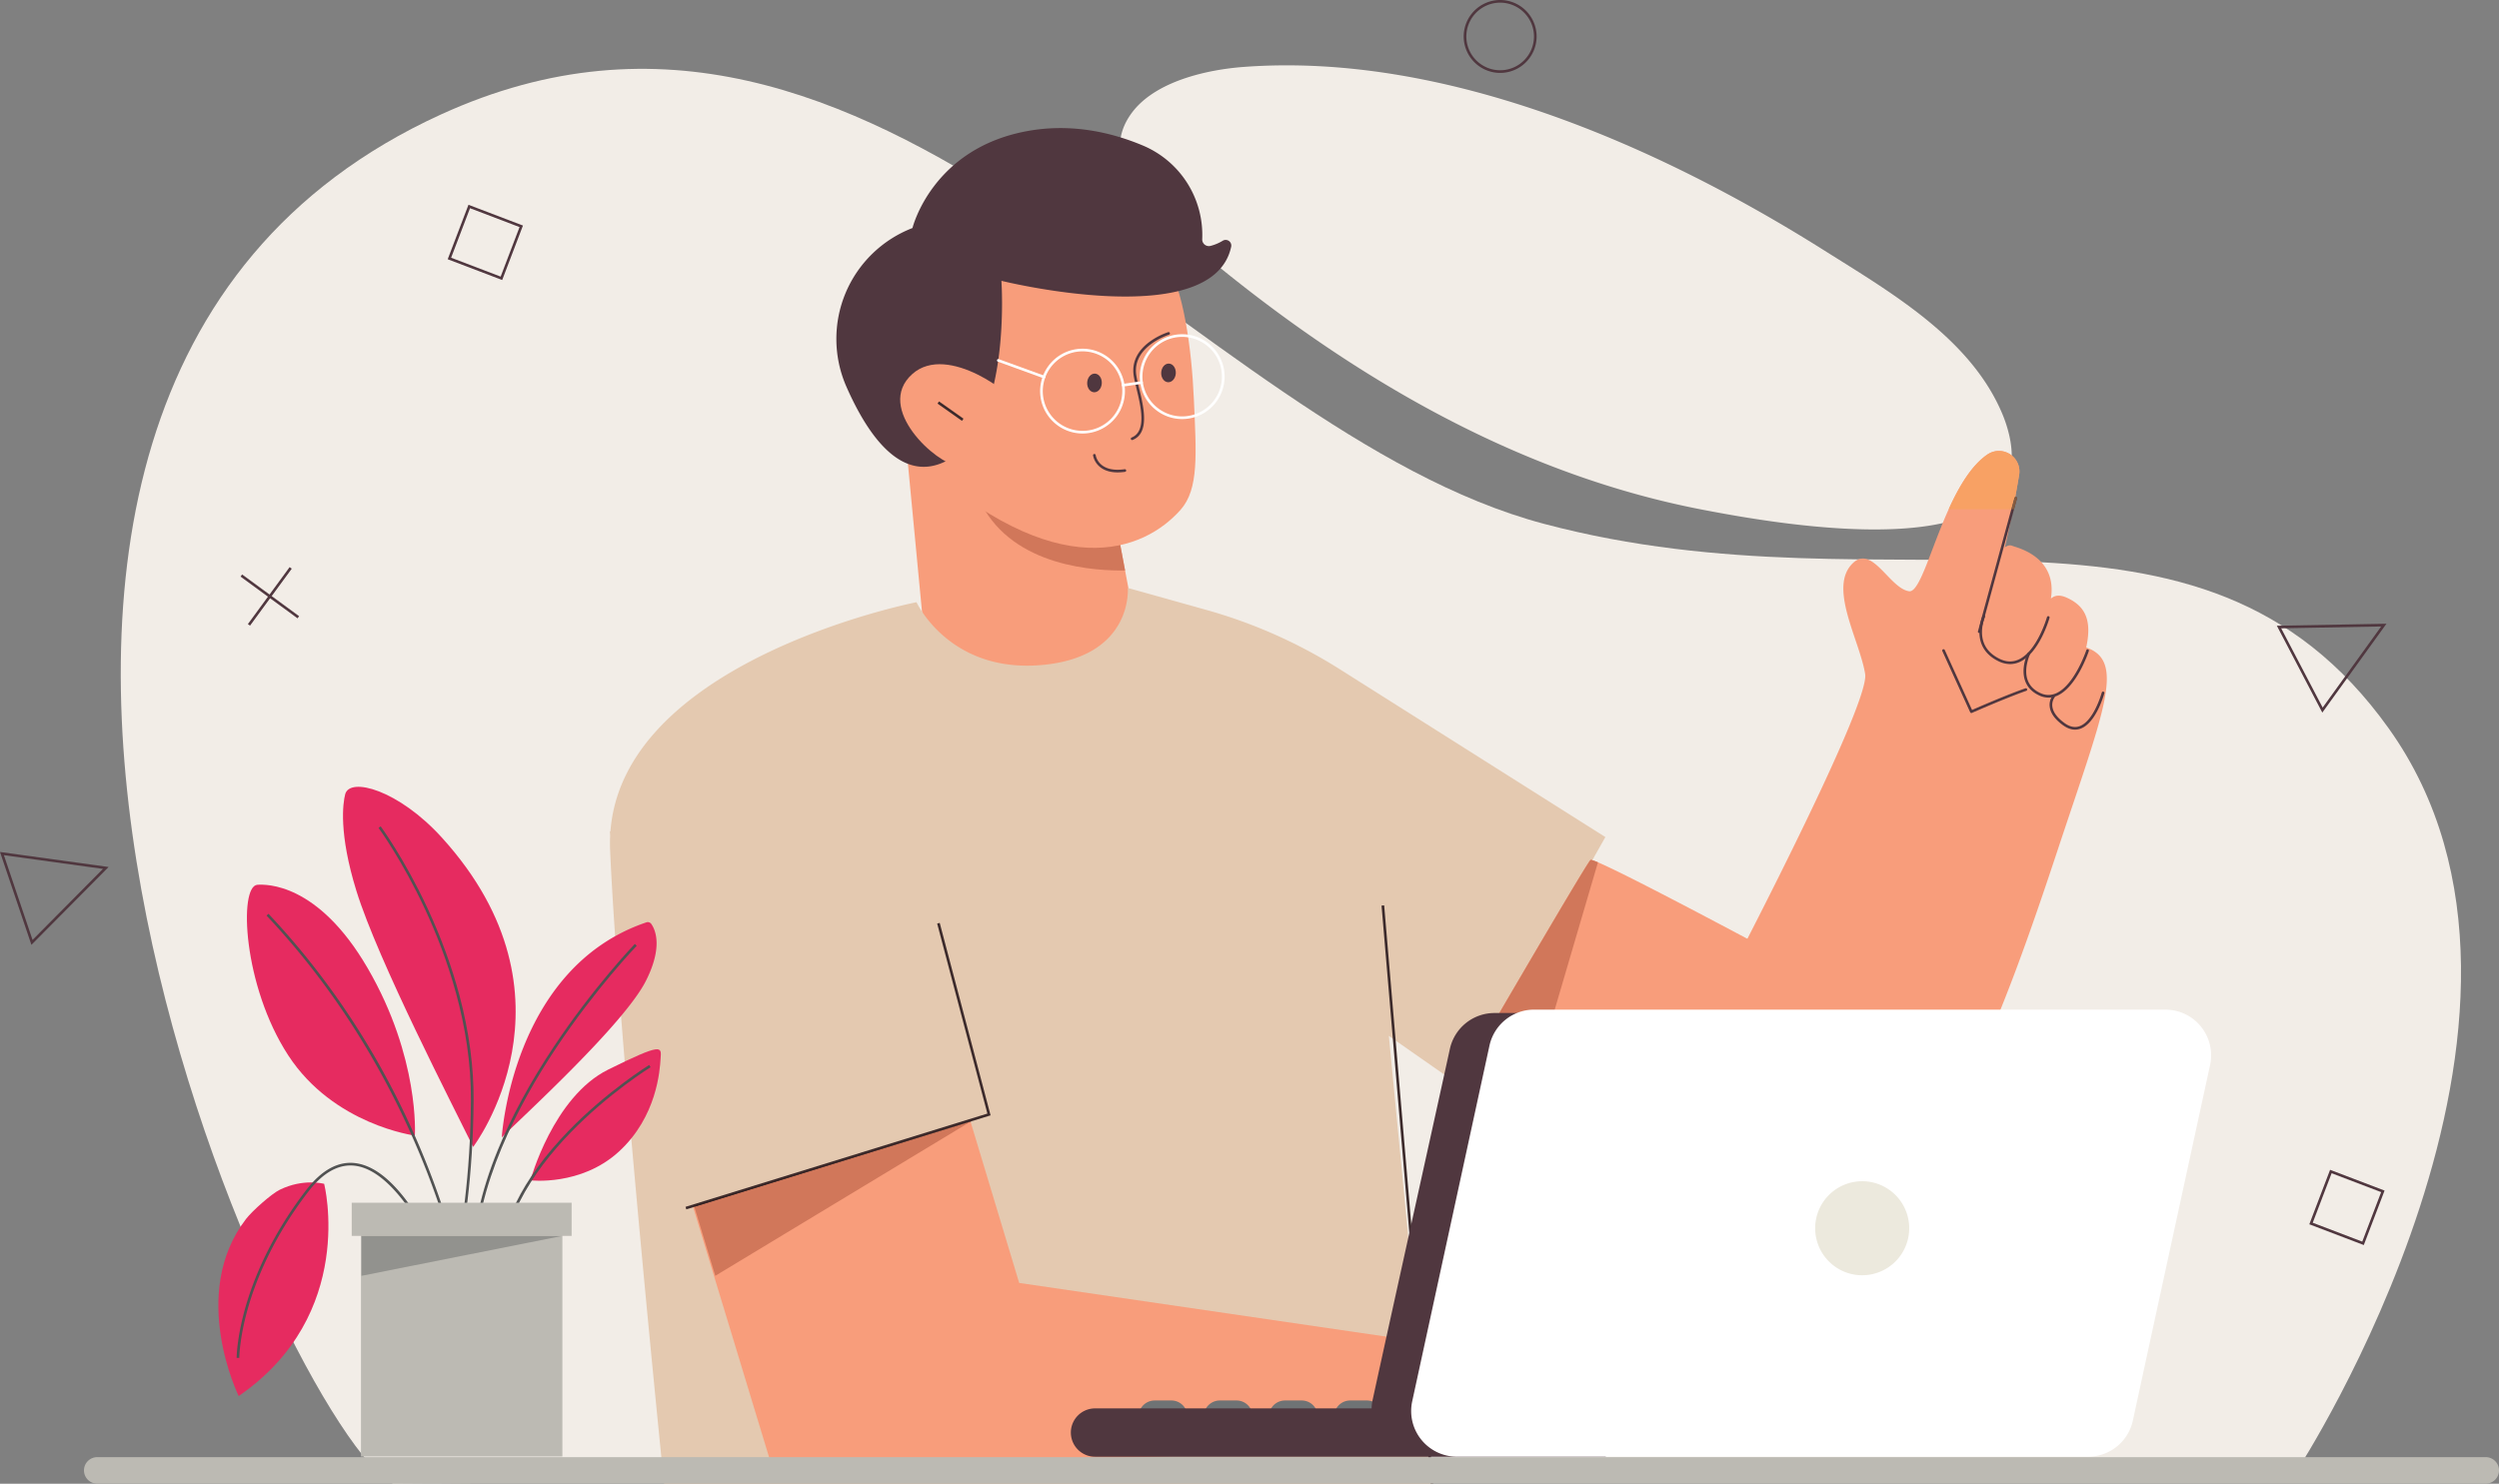 <svg xmlns="http://www.w3.org/2000/svg" xmlns:xlink="http://www.w3.org/1999/xlink" width="5028.978" height="2986.715" viewBox="0 0 5028.978 2986.715"><rect x="0" y="0" width="5028.978" height="2986.715" fill="#808080" stroke="none"/><defs><clipPath id="a"><path d="M2652.67-2667.95l59.027,312.306-263.373,105.053-178.44-175.986-59.467-624.559,442.252,383.186"/></clipPath><clipPath id="b"><path d="M2363.45-1443.4l-.04-.12.493-.147-.453.267"/></clipPath></defs><g transform="translate(-410.339 3701.153)"><path d="M5032.88-741.331s597.345-915.318,184.68-1493.33c-382.666-536-986.851-222.666-1700-412s-1339.8-1226.26-2219.99-824c-1272,581.332-303.526,2659.99-96.43,2755.99l3831.74-26.667" fill="#f2ede7"/><path d="M4438.38-2871.37a264.66,264.66,0,0,1,15.747,48.213c60.24,274.932-479.679,174.226-614.119,148.679-395.812-75.24-746.078-290.292-1048.54-549.545-69.813-59.826-174.947-153.986-103.24-250.319,47.16-63.346,150.946-86.6,225.053-92.107,403.652-30.08,833.292,158.32,1168.26,369.492,133,83.84,292.053,175.386,356.839,325.586" fill="#f2ede7"/><path d="M2652.67-2667.95l59.027,312.306-263.373,105.053-178.44-175.986-59.467-624.559,442.252,383.186" fill="#f89d7b" fill-rule="evenodd"/><g clip-path="url(#a)"><path d="M2667.09-2552.73c-77.626,0-239.866-17.507-292.426-157.933-36.173-96.626-37.813-120.56-37.813-120.56l186.373,51.107,129.453,112.159,21.773,115.173c-2.36.026-4.813.053-7.36.053" fill="#d1775a"/></g><path d="M2757.05-3173.36c34.24,53.693,51.253,171.04,55.8,275.159,4.826,110.786,10.533,181.306-26.773,223.319-72.973,82.12-247.186,156.746-534.079-106.44-84.173-77.227-127.293-341.933,65.747-451.466,193.04-109.493,374.519-42.093,439.306,59.427" fill="#f89d7b" fill-rule="evenodd"/><path d="M2613.85-2949.07c-8.12-.413-15.133,7.64-15.667,18.013s5.627,19.093,13.733,19.507,15.133-7.64,15.667-18.013-5.627-19.093-13.733-19.507" fill="#50373f" fill-rule="evenodd"/><path d="M2762.79-2969.27c-8.12-.427-15.12,7.64-15.653,18s5.613,19.107,13.733,19.52,15.134-7.653,15.654-18.013-5.613-19.093-13.733-19.507" fill="#50373f" fill-rule="evenodd"/><path d="M2688.66-2815.33a2.649,2.649,0,0,1-2.467-1.667,2.643,2.643,0,0,1,.009-2.04,2.644,2.644,0,0,1,1.458-1.427c30.587-12.427,18.547-62.187,9.76-98.52-2.813-11.654-5.253-21.72-6.08-29.4-2.667-24.867,8.64-47.333,32.72-64.987a139.626,139.626,0,0,1,37.146-19.173,2.66,2.66,0,0,1,2.032.188,2.663,2.663,0,0,1,1.3,1.572,2.658,2.658,0,0,1-.188,2.032,2.661,2.661,0,0,1-1.572,1.3c-.72.227-72.107,23.013-66.133,78.507.787,7.32,3.187,17.24,5.96,28.707,9.24,38.213,21.906,90.546-12.947,104.706a2.6,2.6,0,0,1-1,.2" fill="#50373f"/><path d="M2246.59-3242.13a239.355,239.355,0,0,0-134.83,131.33,239.226,239.226,0,0,0,1.947,188.173c45.04,102.32,113.653,197.053,204.173,147.68,128.746-70.2,107.707-360.919,107.707-360.919s425.532,105.427,462.359-68.733a11.342,11.342,0,0,0-4.507-11.52,11.332,11.332,0,0,0-12.36-.507,89.784,89.784,0,0,1-24.893,10.507,13.466,13.466,0,0,1-11.667-2.72,13.416,13.416,0,0,1-4.827-10.959c-.893,15.12-.467,9.92-.08,1.414a195.228,195.228,0,0,0-119.2-189.773c-59.96-25.254-141.813-45.76-232.559-29.187-192.266,35.08-231.266,195.213-231.266,195.213" fill="#50373f" fill-rule="evenodd"/><path d="M2450.65-2890.47c6.4-9.853-132.4-122.04-204.386-57.76-77.2,68.947,50.213,182.013,90.6,184.026l113.787-126.267" fill="#f89d7b" fill-rule="evenodd"/><path d="M2346.19-2854.02l-49.174-34.72,3.08-4.36,49.173,34.733-3.08,4.347" fill="#3c2a2b"/><path d="M2576.95-2995.71l.387,2.64a80.124,80.124,0,0,0-67.693,90.693,80.157,80.157,0,0,0,79.133,68.52,79.231,79.231,0,0,0,11.56-.84,80.093,80.093,0,0,0,67.68-90.68,80.111,80.111,0,0,0-90.68-67.695Zm11.826,167.186a85.467,85.467,0,0,1-84.4-73.093,85.43,85.43,0,0,1,72.2-96.72,85.437,85.437,0,0,1,96.72,72.2,85.439,85.439,0,0,1-72.2,96.72,85.765,85.765,0,0,1-12.321.893" fill="#fff"/><path d="M2789.41-3023.02a80.821,80.821,0,0,0-11.546.84,80.1,80.1,0,0,0-67.693,90.68,79.538,79.538,0,0,0,31.333,52.626,79.487,79.487,0,0,0,59.36,15.066,80.113,80.113,0,0,0,67.68-90.693A80.136,80.136,0,0,0,2789.41-3023.02Zm-.227,165.386a84.671,84.671,0,0,1-50.88-16.973,84.7,84.7,0,0,1-33.4-56.12,85.442,85.442,0,0,1,72.2-96.733,85.439,85.439,0,0,1,96.72,72.2,85.459,85.459,0,0,1-72.2,96.733,87,87,0,0,1-12.44.895" fill="#fff"/><path d="M2670.7-2923.09a2.677,2.677,0,0,1-2.64-2.28,2.674,2.674,0,0,1,2.253-3.026l36.866-5.347a2.666,2.666,0,0,1,1.98.5,2.668,2.668,0,0,1,1.048,1.754,2.674,2.674,0,0,1-2.253,3.027l-36.867,5.347c-.133.013-.267.026-.387.026" fill="#fff"/><path d="M2511.51-2939.53a2.709,2.709,0,0,1-.907-.16l-92.173-33.493a2.654,2.654,0,0,1-1.511-1.373,2.656,2.656,0,0,1-.089-2.04,2.655,2.655,0,0,1,1.376-1.5,2.654,2.654,0,0,1,2.037-.083l92.187,33.479a2.679,2.679,0,0,1,1.586,3.427,2.653,2.653,0,0,1-2.507,1.746" fill="#fff"/><path d="M3106.67-2353.93a1015.612,1015.612,0,0,0-268.319-119.4c-77.826-21.787-158.426-44.333-158.426-44.333s11.507,139.186-174.12,155.213c-185.506,16.04-251.066-126.466-251.066-126.466S1621.6-2365.31,1638.18-1989c16.587,376.439,108.48,1274.33,108.48,1274.33H3291.99L3205.32-1616l150.666,105.333L3640.98-2016.2s-342.946-216.786-534.3-337.732" fill="#e4c9b0" fill-rule="evenodd"/><path d="M3454.66-973.331,3119.58-782.878,1966.05-741.425,1847.12-1133l-.013-.027-29.573-97.373-13.12-43.16-9.053-29.8-8.693-28.64L2348-1494.67l.413,1.387,14.547,48.266.08.253,34.08,113.066,64.213,213.026,993.331,145.333" fill="#f89d7b" fill-rule="evenodd"/><path d="M2251.79-2281.54l212.919,805.265-675.038,205.853-152.013-756.732L2251.79-2281.54" fill="#e4c9b0" fill-rule="evenodd"/><path d="M1791.45-1266.78l-1.573-5.093,607.452-187.706-101.053-382.466,5.16-1.36L2403.79-1456l-612.345,189.213" fill="#3c2a2b"/><path d="M4269.92-1370.12a298.061,298.061,0,0,1-73.6,103.986,298.189,298.189,0,0,1-110.227,63.8,298.732,298.732,0,0,1-247.1-29.88c-118.253-72.533-263.733-152.146-367.266-207.346-78.626-41.92-133.066-69.773-133.066-69.773s261.492-450.332,272.333-460.719c.84-.813,6.094.88,15.067,4.68,66.773,28.36,339.639,174.093,532.665,278.293,113.346,61.08,161.626,198.453,111.2,316.959" fill="#f89d7b" fill-rule="evenodd"/><path d="M3861.98-1686.26s312.253-592.558,301.786-658.118c-10.413-65.453-70.987-167.746-29.546-217.986,41.347-50.173,77.053,45.533,118.053,51.36,33.253,4.573,69.12-215.6,157.866-275.479a40.991,40.991,0,0,1,45.16-.36,41.4,41.4,0,0,1,18.4,41.36c-13.96,82.813-43.653,239.626-74.947,277.839-23.147,28.147-14.64-17.707,4.053-63.546,16.173-39.667,39.96-79.32,57.44-71.093,7.493,3.533,121.52,26.28,61.319,155.853,0,0-.04-72.786,47.214-51.933,75.307,33.213,42.347,110.653-11.934,248.6-31.626,80.107-23.373,12-2.453-56.106,15.08-49.12,36.747-98.24,54.787-91.773,78.6,28.146,35.573,125.04-58.16,407.959-105.347,318-234.533,678.465-429.226,772.4-300.733,145.133-259.813-468.972-259.813-468.972" fill="#f89d7b"/><path d="M4377.55-2265.88a2.682,2.682,0,0,1-2.426-1.56l-56.024-123.1a2.674,2.674,0,0,1,1.32-3.533,2.681,2.681,0,0,1,3.534,1.32l54.946,120.706c12.426-5.44,69.96-30.48,107.373-43.533a2.663,2.663,0,0,1,3.387,1.64,2.65,2.65,0,0,1-.109,2.043,2.651,2.651,0,0,1-1.531,1.357c-41.72,14.56-108.707,44.147-109.386,44.44a2.759,2.759,0,0,1-1.081.227" fill="#50373f"/><path d="M4455.44-2364.37a53.577,53.577,0,0,1-24.026-6.093c-58.64-29.16-31.56-90.493-31.28-91.107a2.659,2.659,0,0,1,1.492-1.4,2.657,2.657,0,0,1,2.042.075,2.655,2.655,0,0,1,1.39,1.486,2.654,2.654,0,0,1-.069,2.034,82.454,82.454,0,0,0-6.12,32.2c.546,23.213,12.292,40.68,34.918,51.933,13.32,6.64,26.227,7.28,38.386,1.907,37.613-16.627,57.32-84.92,57.507-85.613a2.674,2.674,0,0,1,3.293-1.84,2.668,2.668,0,0,1,1.839,3.293c-.813,2.907-20.575,71.386-60.48,89.04a46.371,46.371,0,0,1-18.893,4.08" fill="#50373f"/><path d="M4532.79-2296.9a44.432,44.432,0,0,1-18.934-4.427c-14.147-6.573-23.626-16.453-28.213-29.374-9.173-25.906,4.56-54.573,5.16-55.786a2.667,2.667,0,0,1,3.56-1.227,2.674,2.674,0,0,1,1.228,3.573c-.133.28-13.348,27.92-4.908,51.68,4.081,11.507,12.64,20.36,25.427,26.307,10.6,4.947,21.253,5.187,31.667.693,37.186-16.013,60.84-86.16,61.066-86.866a2.668,2.668,0,0,1,1.336-1.546,2.666,2.666,0,0,1,2.038-.147,2.666,2.666,0,0,1,1.546,1.335,2.667,2.667,0,0,1,.147,2.037c-.986,2.973-24.626,73.12-64.013,90.093a43.106,43.106,0,0,1-17.105,3.653" fill="#50373f"/><path d="M4586.15-2232.41c-7.973,0-16.146-3.027-24.413-9.053-16-11.6-24.92-23.987-26.533-36.813a30.951,30.951,0,0,1,5.773-22.573,2.669,2.669,0,0,1,1.808-.953,2.668,2.668,0,0,1,1.952.606,2.654,2.654,0,0,1,.947,1.8,2.649,2.649,0,0,1-.614,1.943,26.144,26.144,0,0,0-4.561,18.64c1.454,11.253,9.653,22.373,24.36,33.04,10.493,7.654,20.64,9.84,30.16,6.493,29.013-10.2,44.76-67.187,44.906-67.76a2.674,2.674,0,0,1,3.28-1.867,2.653,2.653,0,0,1,1.611,1.246,2.654,2.654,0,0,1,.254,2.021c-.651,2.453-16.625,60.253-48.278,71.386a32.1,32.1,0,0,1-10.653,1.84" fill="#50373f"/><path d="M4393.32-2426.95a2.577,2.577,0,0,1-.707-.093,2.665,2.665,0,0,1-1.869-3.267l73.414-268.759a2.687,2.687,0,0,1,3.28-1.867,2.657,2.657,0,0,1,1.611,1.246,2.656,2.656,0,0,1,.253,2.021l-73.4,268.759a2.673,2.673,0,0,1-2.576,1.96" fill="#50373f"/><path d="M3471.73-1439.56h0c-78.626-41.92-133.066-69.773-133.066-69.773S3600.16-1959.67,3611-1970.05a1.125,1.125,0,0,1,.773-.2c1.893,0,6.787,1.707,14.293,4.88L3471.73-1439.56" fill="#d1775a"/><path d="M3289.34-714.438l-98.813-1163.78,5.32-.453,98.8,1163.78-5.307.453" fill="#3c2a2b"/><path d="M5412.65-714.665H606a26.665,26.665,0,0,1-26.667-26.674A26.663,26.663,0,0,1,606-768H5412.65a26.659,26.659,0,0,1,26.667,26.667,26.659,26.659,0,0,1-26.667,26.667" fill="#bcbab3"/><path d="M3357.39-849.785a32.2,32.2,0,0,1,9.426-22.84,32.339,32.339,0,0,1,22.827-9.427h33.626a32.244,32.244,0,0,1,22.827,9.427,32.261,32.261,0,0,1,9.493,22.84v14.653a32.449,32.449,0,0,1-9.493,22.84,32.246,32.246,0,0,1-22.827,9.427h-33.626a32.343,32.343,0,0,1-22.834-9.434,32.383,32.383,0,0,1-9.419-22.833v-14.653" fill="#6f7375" fill-rule="evenodd"/><path d="M3226.35-849.785a32.239,32.239,0,0,1,9.413-22.84,32.391,32.391,0,0,1,22.84-9.427h33.626a32.268,32.268,0,0,1,22.826,9.427,32.258,32.258,0,0,1,9.494,22.84v14.653a32.448,32.448,0,0,1-9.493,22.84,32.268,32.268,0,0,1-22.826,9.427H3258.6a32.388,32.388,0,0,1-22.834-9.422,32.425,32.425,0,0,1-9.418-22.845v-14.653" fill="#6f7375" fill-rule="evenodd"/><path d="M3095.18-849.785a32.2,32.2,0,0,1,9.427-22.84,32.362,32.362,0,0,1,22.826-9.427h33.626a32.244,32.244,0,0,1,22.826,9.427,32.26,32.26,0,0,1,9.493,22.84v14.653a32.446,32.446,0,0,1-9.493,22.84,32.246,32.246,0,0,1-22.826,9.427h-33.626a32.355,32.355,0,0,1-22.819-9.42,32.385,32.385,0,0,1-9.433-22.847v-14.653" fill="#6f7375" fill-rule="evenodd"/><path d="M2964.01-849.785a32.2,32.2,0,0,1,9.426-22.84,32.386,32.386,0,0,1,22.827-9.427h33.626a32.222,32.222,0,0,1,22.827,9.427,32.261,32.261,0,0,1,9.493,22.84v14.653a32.449,32.449,0,0,1-9.493,22.84,32.223,32.223,0,0,1-22.827,9.427h-33.626a32.385,32.385,0,0,1-22.826-9.427,32.381,32.381,0,0,1-9.427-22.84v-14.653" fill="#6f7375" fill-rule="evenodd"/><path d="M2832.85-849.785a32.243,32.243,0,0,1,9.413-22.84,32.394,32.394,0,0,1,22.84-9.427h33.627a32.268,32.268,0,0,1,22.826,9.427,32.259,32.259,0,0,1,9.493,22.84v14.653a32.446,32.446,0,0,1-9.493,22.84,32.267,32.267,0,0,1-22.826,9.427H2865.1a32.388,32.388,0,0,1-22.834-9.422,32.425,32.425,0,0,1-9.418-22.845v-14.653" fill="#6f7375" fill-rule="evenodd"/><path d="M2701.74-849.785a32.243,32.243,0,0,1,9.413-22.84,32.393,32.393,0,0,1,22.84-9.427h33.627a32.268,32.268,0,0,1,22.826,9.427,32.26,32.26,0,0,1,9.493,22.84v14.653a32.446,32.446,0,0,1-9.493,22.84,32.268,32.268,0,0,1-22.826,9.427h-33.627a32.388,32.388,0,0,1-22.834-9.422,32.426,32.426,0,0,1-9.419-22.845v-14.653" fill="#6f7375" fill-rule="evenodd"/><path d="M3641.8-866.131H2613.97a48.638,48.638,0,0,0-48.64,48.647,48.635,48.635,0,0,0,48.639,48.633H3641.8v-97.28" fill="#50373f" fill-rule="evenodd"/><path d="M4778.07-1550.49a91.713,91.713,0,0,0-18.16-77.28,91.953,91.953,0,0,0-71.613-34.24H3417.84a91.875,91.875,0,0,0-89.792,72.375c-34.115,156.238-114.727,519.572-155.381,706.1a91.839,91.839,0,0,0,18.253,77.2,91.889,91.889,0,0,0,71.613,34.32H4532.9a91.962,91.962,0,0,0,89.868-72.435c34.039-156.272,114.731-519.6,155.291-706.044" fill="#50373f" fill-rule="evenodd"/><path d="M4857.94-1557.38a92.221,92.221,0,0,0-18.348-77.227,91.937,91.937,0,0,0-71.519-34.2H3497.62a91.9,91.9,0,0,0-89.867,72.373c-34.04,156.906-114.826,528.959-155.479,716.012a91.884,91.884,0,0,0,18.253,77.226,91.991,91.991,0,0,0,71.613,34.28H4612.59a92.118,92.118,0,0,0,89.867-72.44c34.04-156.92,114.826-528.972,155.48-716.025" fill="#fff" fill-rule="evenodd"/><path d="M4157.8-1323.4a94.634,94.634,0,0,1,94.641,94.645,94.63,94.63,0,0,1-94.627,94.621,94.627,94.627,0,0,1-94.64-94.663,94.616,94.616,0,0,1,94.611-94.6" fill="#ece9dd" fill-rule="evenodd"/><path d="M3429.26-3695.82a68.116,68.116,0,0,0-68.053,68.04,68.119,68.119,0,0,0,68.053,68.053,68.117,68.117,0,0,0,68.04-68.053,68.114,68.114,0,0,0-68.04-68.04Zm0,141.426a73.468,73.468,0,0,1-73.386-73.386,73.466,73.466,0,0,1,73.386-73.373,73.463,73.463,0,0,1,73.374,73.373,73.465,73.465,0,0,1-73.374,73.386" fill="#50373f"/><path d="M5000.99-2436.39l83.48,159.546,117.8-163.253Zm82.747,169.653-91.466-174.826,220.559-4.053-129.093,178.88" fill="#50373f"/><path d="M418.155-1979.71l57.693,170.573,141.72-142.973Zm55.407,180.453-63.223-186.906,218.525,30.227-155.3,156.679" fill="#50373f"/><path d="M1009.09-2456.51l-114.666-84,3.152-4.293,114.666,84-3.152,4.293" fill="#50373f"/><path d="M913.482-2441.75l-4.3-3.147,84-114.666,4.3,3.147-84,114.666" fill="#50373f"/><path d="M5064.48-1239.84l99.667,38.013,38.014-99.667-99.667-38.013Zm102.76,44.893-109.64-41.8,41.8-109.64,109.64,41.8-41.8,109.64" fill="#50373f"/><path d="M5064.48-1239.84l99.667,38.013,38.014-99.667-99.667-38.013Zm102.76,44.893-109.64-41.8,41.8-109.64,109.64,41.8-41.8,109.64" transform="translate(-3746.303 -1942.541)" fill="#50373f"/><path d="M4457.87-2675.99H4331.83c20.72-45.693,46.013-88.707,78.306-110.493a40.845,40.845,0,0,1,22.814-6.96,41.156,41.156,0,0,1,22.339,6.6,41.661,41.661,0,0,1,3.5,2.526,41.417,41.417,0,0,1,14.907,38.84c-2.227,13.24-4.867,28.374-7.838,44.6a2.659,2.659,0,0,0-1.693,1.813l-6.293,23.08" fill="#f8a164"/><path d="M4463.39-2675.99h-5.52l6.293-23.08a2.658,2.658,0,0,1,1.693-1.813,2.774,2.774,0,0,1,.88-.147,2.583,2.583,0,0,1,.707.093,2.654,2.654,0,0,1,1.611,1.246,2.654,2.654,0,0,1,.254,2.021l-5.918,21.68" fill="#845c40"/><path d="M2659.47-2750.23c-13.96,0-25.427-3.32-34.2-9.933a39.5,39.5,0,0,1-15.253-24.133,2.661,2.661,0,0,1,.518-1.973,2.66,2.66,0,0,1,1.762-1.027,2.661,2.661,0,0,1,3,2.267c.227,1.52,5.84,35.893,58.32,28.4a2.662,2.662,0,0,1,1.977.508,2.663,2.663,0,0,1,1.036,1.759,2.662,2.662,0,0,1-.508,1.977,2.661,2.661,0,0,1-1.759,1.036,105.653,105.653,0,0,1-14.893,1.121" fill="#50373f"/><path d="M1362.54-1392.44s229.24-300.773-63.064-622.785c-87.11-96-185.46-122.56-194.506-87.013-4.473,17.56-13.463,78.146,22.656,194.573,43.577,140.559,195.83,435.385,234.914,515.225" fill="#e62b60" fill-rule="evenodd"/><path d="M1420.12-1411.61s19.973-341.172,291.012-432.906a8.722,8.722,0,0,1,9.92,3.28c8.413,12.093,23.36,46.667-10.853,114.44-44.106,87.4-248.253,273.372-290.079,315.186" fill="#e62b60" fill-rule="evenodd"/><path d="M1245.22-1415.33s10.144-156.386-95.228-337.373c-100.2-172.2-204.851-168.426-221.627-167.439-37.8,2.32-29.3,203.4,62.109,343.453,91.393,140.12,254.746,161.36,254.746,161.36" fill="#e62b60" fill-rule="evenodd"/><path d="M1477.76-1325.22s45.626-168.053,156.573-222.959,106.906-45.88,105.413-22.427c-1.493,23.493-7.2,117.106-83.773,187.4-76.587,70.32-178.213,57.987-178.213,57.987" fill="#e62b60" fill-rule="evenodd"/><path d="M1062.69-1318.13s66.708,262.813-172.008,427.146c0,0-101.23-205.746,14.844-356.546,12.368-16.067,51-50.48,67.733-58.68,47.965-23.547,89.43-11.92,89.43-11.92" fill="#e62b60" fill-rule="evenodd"/><path d="M1361.16-990.624c-.107-1.187-11.227-120.16-67.687-285.826-52.092-152.853-154.537-377.839-346.758-581.652l3.88-3.653c85.193,90.32,160.068,192.306,222.546,303.093a1667.114,1667.114,0,0,1,125.437,280.653c56.635,166.24,67.8,285.719,67.9,286.906l-5.32.48" fill="#515252"/><path d="M886.576-967.771c0-.4.109-39.747,17.381-100.746,15.911-56.2,50.075-142.933,122.477-237.013,31.639-41.106,65.594-59.293,100.921-54.04,43.152,6.413,87.256,46.853,131.086,120.213a768.268,768.268,0,0,1,52.856,108l-4.989,1.88a763.393,763.393,0,0,0-52.484-107.213c-29.535-49.413-75.587-109.933-127.256-117.613-33.271-4.933-65.537,12.573-95.908,52.027C958.851-1208.97,924.95-1123,909.156-1067.3c-17.115,60.346-17.248,99.133-17.247,99.52l-5.333.013" fill="#515252"/><path d="M1295.28-1032.92l-4.915-2.08c.164-.387,16.6-39.8,33.076-114.733,15.2-69.16,33.547-183.573,34.613-335.906,1.053-152.133-49.543-293.266-92.169-384.866-46.225-99.333-93.316-163.479-93.786-164.12l4.289-3.16c.472.64,47.827,65.12,94.277,164.906,27.281,58.613,48.935,117.773,64.363,175.853,19.28,72.626,28.827,143.76,28.36,211.413-1.067,152.92-19.507,267.786-34.783,337.226-16.577,75.347-33.16,115.066-33.325,115.466" fill="#515252"/><path d="M1361.14-1154.74c-.16-70.346,16.947-148.12,50.853-231.173,27.08-66.347,64.88-136.2,112.346-207.626,80.8-121.56,162.76-206.706,163.573-207.546l3.84,3.707c-.813.84-82.493,85.693-163.026,206.866-74.213,111.68-162.613,277.933-162.253,435.759l-5.333.013" fill="#515252"/><path d="M1417.48-1105.6c-8.427-56.146,2.133-114.893,31.387-174.6,23.32-47.613,58.533-95.933,104.64-143.64,78.427-81.12,162.44-133.066,163.28-133.586l2.787,4.547c-.827.52-84.36,52.16-162.306,132.826-71.707,74.2-153.24,188.839-134.506,313.666l-5.28.787" fill="#515252"/><path d="M1542.09-1253.34v484H1136.78v-484h405.31" fill="#bcbab3" fill-rule="evenodd"/><path d="M1137.82-1213.38V-1133l404.274-80.386Z" fill="#92928e" fill-rule="evenodd"/><path d="M1118.14-1280.08h442.572v66.693H1118.14v-66.693" fill="#bcbab3" fill-rule="evenodd"/><g clip-path="url(#b)"><path d="M2363.41-1443.4h.493v-.267h-.493Z" fill="#b7907c"/></g><path d="M1849.78-1133l-.013-.027L1820.2-1230.4l-12.573-41.387,555.785-171.733.04.12L1849.78-1133" fill="#d1775a"/><path d="M1807.62-1271.78l-.547-1.773,558.545-171.453,1.04-.32-.96.573-1.8,1.094-.493.147L1807.62-1271.78" fill="#322020"/></g></svg>